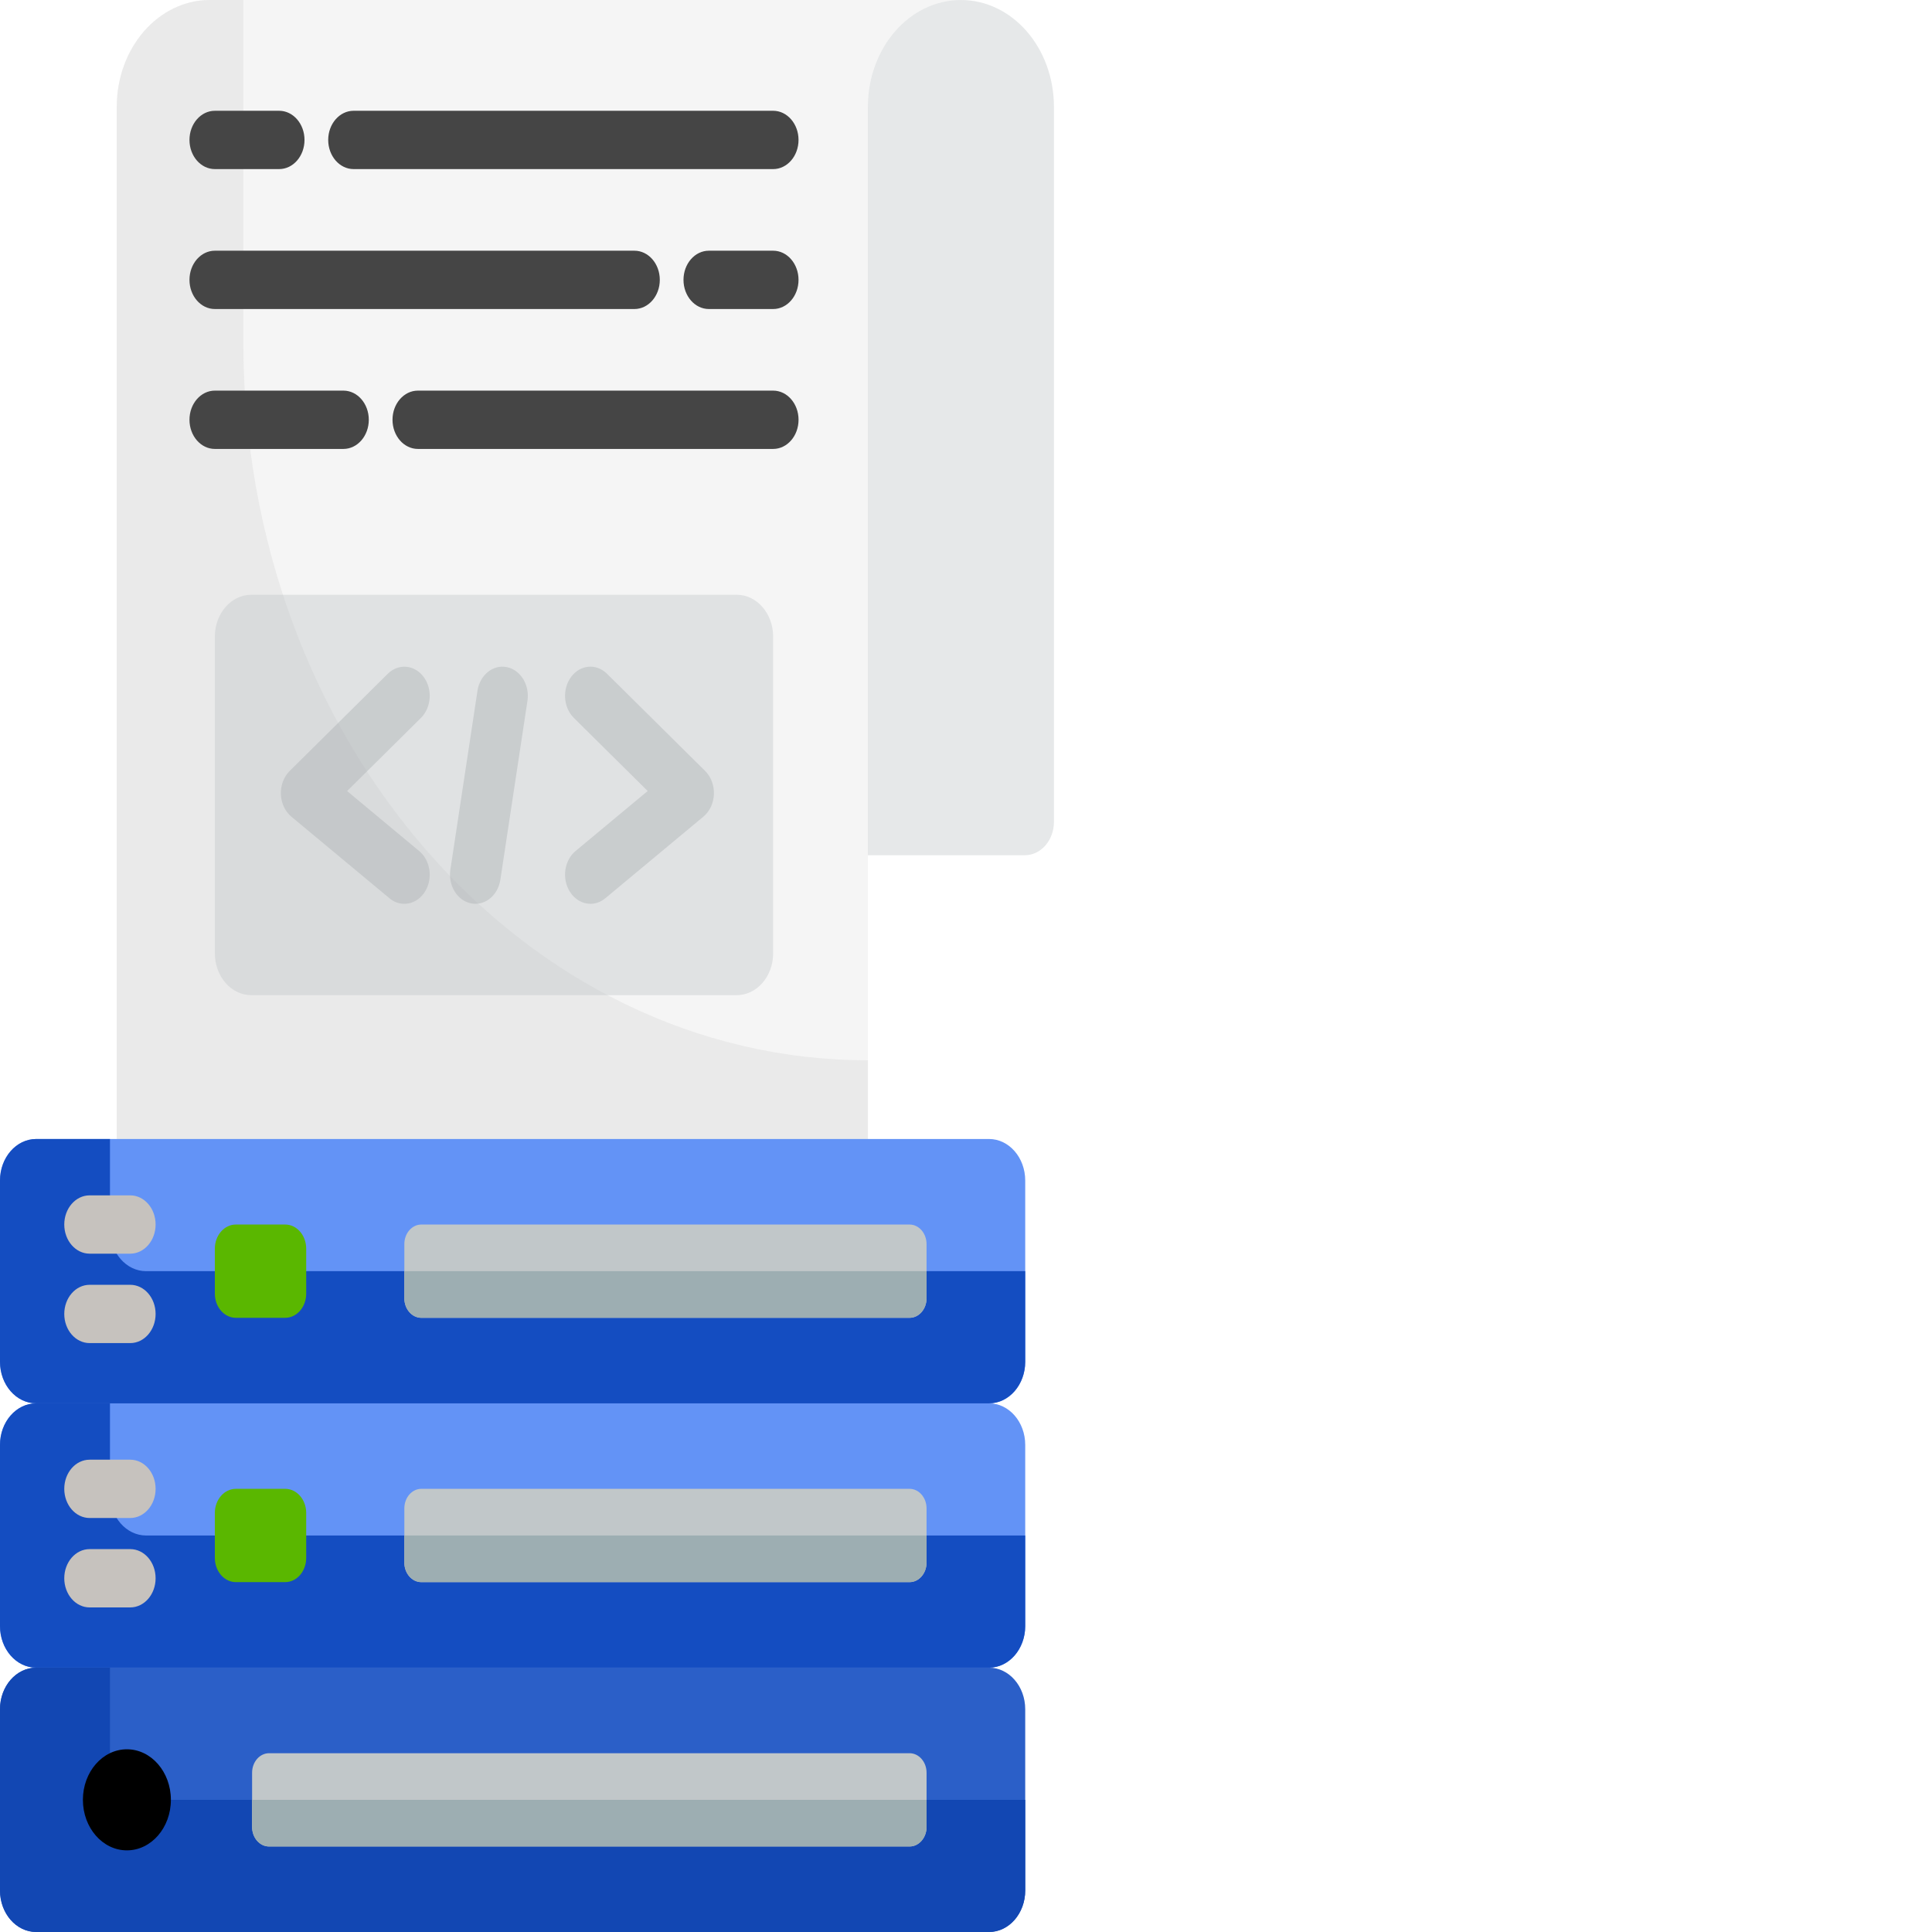<svg width="98" height="98" viewBox="0 0 98 98" fill="none" xmlns="http://www.w3.org/2000/svg">
<path d="M52.004 73.291V82.484C52.004 83.647 51.182 84.592 50.169 84.592H1.835C0.822 84.592 0 83.647 0 82.484V73.291C0 72.128 0.822 71.184 1.835 71.184H50.169C51.182 71.184 52.004 72.128 52.004 73.291Z" fill="#6393F6"/>
<path d="M7.412 77.888C6.4 77.888 5.578 76.944 5.578 75.78V71.184H1.835C0.822 71.184 0 72.128 0 73.291V82.484C0 83.647 0.822 84.592 1.835 84.592H50.169C51.182 84.592 52.004 83.647 52.004 82.484V77.888H7.412Z" fill="#144DC1"/>
<path d="M52.004 86.7V95.892C52.004 97.056 51.182 98 50.169 98H1.835C0.822 98 0 97.056 0 95.892V86.7C0 85.536 0.822 84.592 1.835 84.592H50.169C51.182 84.592 52.004 85.536 52.004 86.7Z" fill="#2B5FC8"/>
<path opacity="0.4" d="M10.641 0H48.743C46.136 0 44.023 2.427 44.023 5.422V59.353H5.922V5.422C5.922 3.924 6.45 2.569 7.303 1.587C8.158 0.607 9.337 0 10.641 0Z" fill="#E6E6E6"/>
<path opacity="0.4" d="M12.344 17.386V0H10.641C9.337 0 8.158 0.607 7.303 1.587C6.45 2.569 5.922 3.924 5.922 5.422V59.353H44.023V53.782C26.527 53.782 12.344 37.487 12.344 17.386Z" fill="#DBDBDB"/>
<path opacity="0.4" d="M53.461 24.648V41.687C53.461 42.621 52.8 43.381 51.986 43.381H44.022V5.422C44.022 2.427 46.134 0 48.741 0C50.046 0 51.224 0.607 52.08 1.587C52.932 2.569 53.461 3.924 53.461 5.422V24.648Z" fill="#C1C7C9"/>
<path d="M6.606 77H4.547C3.836 77 3.26 76.338 3.26 75.521C3.26 74.704 3.836 74.042 4.547 74.042H6.606C7.317 74.042 7.893 74.704 7.893 75.521C7.893 76.338 7.317 77 6.606 77Z" fill="#C6C2BE"/>
<path d="M6.606 81.536H4.547C3.836 81.536 3.26 80.874 3.26 80.057C3.26 79.24 3.836 78.578 4.547 78.578H6.606C7.317 78.578 7.893 79.24 7.893 80.057C7.893 80.874 7.317 81.536 6.606 81.536Z" fill="#C6C2BE"/>
<path d="M52.004 59.883V69.076C52.004 70.239 51.182 71.184 50.169 71.184H1.835C0.822 71.184 0 70.239 0 69.076V59.883C0 58.72 0.822 57.775 1.835 57.775H50.169C51.182 57.775 52.004 58.72 52.004 59.883Z" fill="#6393F6"/>
<path d="M7.412 91.296C6.4 91.296 5.578 90.351 5.578 89.188V84.592H1.835C0.822 84.592 0 85.536 0 86.7V95.892C0 97.056 0.822 98 1.835 98H50.169C51.182 98 52.004 97.056 52.004 95.892V91.296H7.412Z" fill="#1247B3"/>
<path d="M7.412 64.48C6.4 64.48 5.578 63.535 5.578 62.371V57.775H1.835C0.822 57.775 0 58.72 0 59.883V69.076C0 70.239 0.822 71.184 1.835 71.184H50.169C51.182 71.184 52.004 70.239 52.004 69.076V64.48H7.412Z" fill="#144DC1"/>
<path d="M47 89.922V92.671C47 93.219 46.613 93.663 46.136 93.663H13.65C13.173 93.663 12.787 93.219 12.787 92.671V89.922C12.787 89.374 13.173 88.931 13.65 88.931H46.136C46.613 88.931 47 89.374 47 89.922Z" fill="#C1C7C9"/>
<path d="M12.787 91.296V92.67C12.787 93.219 13.173 93.662 13.65 93.662H46.136C46.613 93.662 47 93.219 47 92.67V91.296H12.787Z" fill="#9DAEB2"/>
<path d="M46.999 76.513V79.261C46.999 79.809 46.613 80.253 46.136 80.253H21.373C20.896 80.253 20.51 79.809 20.51 79.261V76.513C20.51 75.965 20.896 75.52 21.373 75.52H46.136C46.613 75.52 46.999 75.965 46.999 76.513Z" fill="#C1C7C9"/>
<path d="M20.51 77.888V79.262C20.51 79.81 20.896 80.254 21.373 80.254H46.136C46.613 80.254 46.999 79.81 46.999 79.262V77.888H20.51Z" fill="#9DAEB2"/>
<path d="M46.999 63.106V65.855C46.999 66.403 46.613 66.846 46.136 66.846H21.373C20.896 66.846 20.51 66.403 20.51 65.855V63.106C20.51 62.558 20.896 62.114 21.373 62.114H46.136C46.613 62.114 46.999 62.558 46.999 63.106Z" fill="#C1C7C9"/>
<path d="M20.51 64.48V65.854C20.51 66.402 20.896 66.845 21.373 66.845H46.136C46.613 66.845 46.999 66.402 46.999 65.854V64.48H20.51Z" fill="#9DAEB2"/>
<path d="M6.606 63.592H4.547C3.836 63.592 3.26 62.929 3.26 62.113C3.26 61.295 3.836 60.634 4.547 60.634H6.606C7.317 60.634 7.893 61.295 7.893 62.113C7.893 62.929 7.317 63.592 6.606 63.592Z" fill="#C6C2BE"/>
<path d="M6.606 68.128H4.547C3.836 68.128 3.26 67.466 3.26 66.65C3.26 65.833 3.836 65.171 4.547 65.171H6.606C7.317 65.171 7.893 65.833 7.893 66.65C7.893 67.466 7.317 68.128 6.606 68.128Z" fill="#C6C2BE"/>
<path d="M15.532 76.747V79.026C15.532 79.704 15.055 80.253 14.465 80.253H11.966C11.376 80.253 10.898 79.704 10.898 79.026V76.747C10.898 76.069 11.376 75.52 11.966 75.52H14.465C15.055 75.52 15.532 76.069 15.532 76.747Z" fill="#5AB700"/>
<path d="M15.532 63.34V65.62C15.532 66.298 15.055 66.846 14.465 66.846H11.966C11.376 66.846 10.898 66.298 10.898 65.62V63.34C10.898 62.662 11.376 62.114 11.966 62.114H14.465C15.055 62.114 15.532 62.662 15.532 63.34Z" fill="#5AB700"/>
<path d="M8.668 91.296C8.668 92.712 7.669 93.859 6.437 93.859C5.204 93.859 4.205 92.712 4.205 91.296C4.205 89.88 5.204 88.732 6.437 88.732C7.669 88.732 8.668 89.88 8.668 91.296Z" fill="black"/>
<path opacity="0.4" d="M39.217 32.291V48.357C39.217 49.529 38.39 50.479 37.37 50.479H12.745C11.726 50.479 10.898 49.529 10.898 48.357V32.291C10.898 31.119 11.726 30.169 12.745 30.169H37.37C38.39 30.169 39.217 31.119 39.217 32.291Z" fill="#C1C7C9"/>
<path opacity="0.4" d="M20.51 45.847C20.248 45.847 19.984 45.755 19.756 45.565L14.778 41.424C14.459 41.159 14.264 40.741 14.247 40.289C14.231 39.838 14.395 39.402 14.693 39.107L19.67 34.177C20.208 33.644 21.021 33.713 21.486 34.331C21.95 34.95 21.889 35.884 21.351 36.417L17.607 40.126L21.265 43.17C21.841 43.649 21.97 44.574 21.553 45.235C21.302 45.635 20.908 45.846 20.51 45.847Z" fill="#A7ADAF"/>
<path opacity="0.4" d="M29.951 45.846C29.552 45.846 29.159 45.633 28.907 45.233C28.49 44.572 28.618 43.647 29.194 43.168L32.853 40.124L29.109 36.416C28.57 35.882 28.51 34.949 28.974 34.33C29.439 33.711 30.252 33.642 30.79 34.176L35.767 39.105C36.065 39.4 36.229 39.836 36.213 40.288C36.196 40.74 36 41.158 35.681 41.423L30.704 45.564C30.476 45.754 30.212 45.845 29.951 45.846Z" fill="#A7ADAF"/>
<path opacity="0.4" d="M24.115 45.846C24.041 45.846 23.967 45.838 23.893 45.823C23.192 45.683 22.724 44.918 22.845 44.113L24.219 35.042C24.34 34.238 25.007 33.698 25.707 33.839C26.408 33.978 26.876 34.745 26.755 35.549L25.381 44.62C25.273 45.339 24.729 45.846 24.115 45.846Z" fill="#A7ADAF"/>
<path d="M14.159 8.577H10.899C10.187 8.577 9.611 7.915 9.611 7.098C9.611 6.282 10.187 5.619 10.899 5.619H14.159C14.87 5.619 15.446 6.282 15.446 7.098C15.446 7.915 14.87 8.577 14.159 8.577Z" fill="#454545"/>
<path d="M39.218 8.577H17.936C17.225 8.577 16.648 7.915 16.648 7.098C16.648 6.282 17.225 5.619 17.936 5.619H39.218C39.929 5.619 40.505 6.282 40.505 7.098C40.505 7.915 39.929 8.577 39.218 8.577Z" fill="#454545"/>
<path d="M39.218 15.675H35.957C35.246 15.675 34.67 15.013 34.67 14.196C34.67 13.379 35.246 12.717 35.957 12.717H39.218C39.929 12.717 40.505 13.379 40.505 14.196C40.505 15.013 39.929 15.675 39.218 15.675Z" fill="#454545"/>
<path d="M32.181 15.675H10.899C10.187 15.675 9.611 15.013 9.611 14.196C9.611 13.379 10.187 12.717 10.899 12.717H32.181C32.891 12.717 33.468 13.379 33.468 14.196C33.468 15.013 32.891 15.675 32.181 15.675Z" fill="#454545"/>
<path d="M17.42 22.772H10.899C10.187 22.772 9.611 22.11 9.611 21.293C9.611 20.477 10.187 19.814 10.899 19.814H17.42C18.131 19.814 18.707 20.477 18.707 21.293C18.707 22.11 18.131 22.772 17.42 22.772Z" fill="#454545"/>
<path d="M39.218 22.772H21.197C20.487 22.772 19.91 22.11 19.91 21.293C19.91 20.477 20.487 19.814 21.197 19.814H39.218C39.93 19.814 40.506 20.477 40.506 21.293C40.506 22.11 39.93 22.772 39.218 22.772Z" fill="#454545"/>
</svg>
